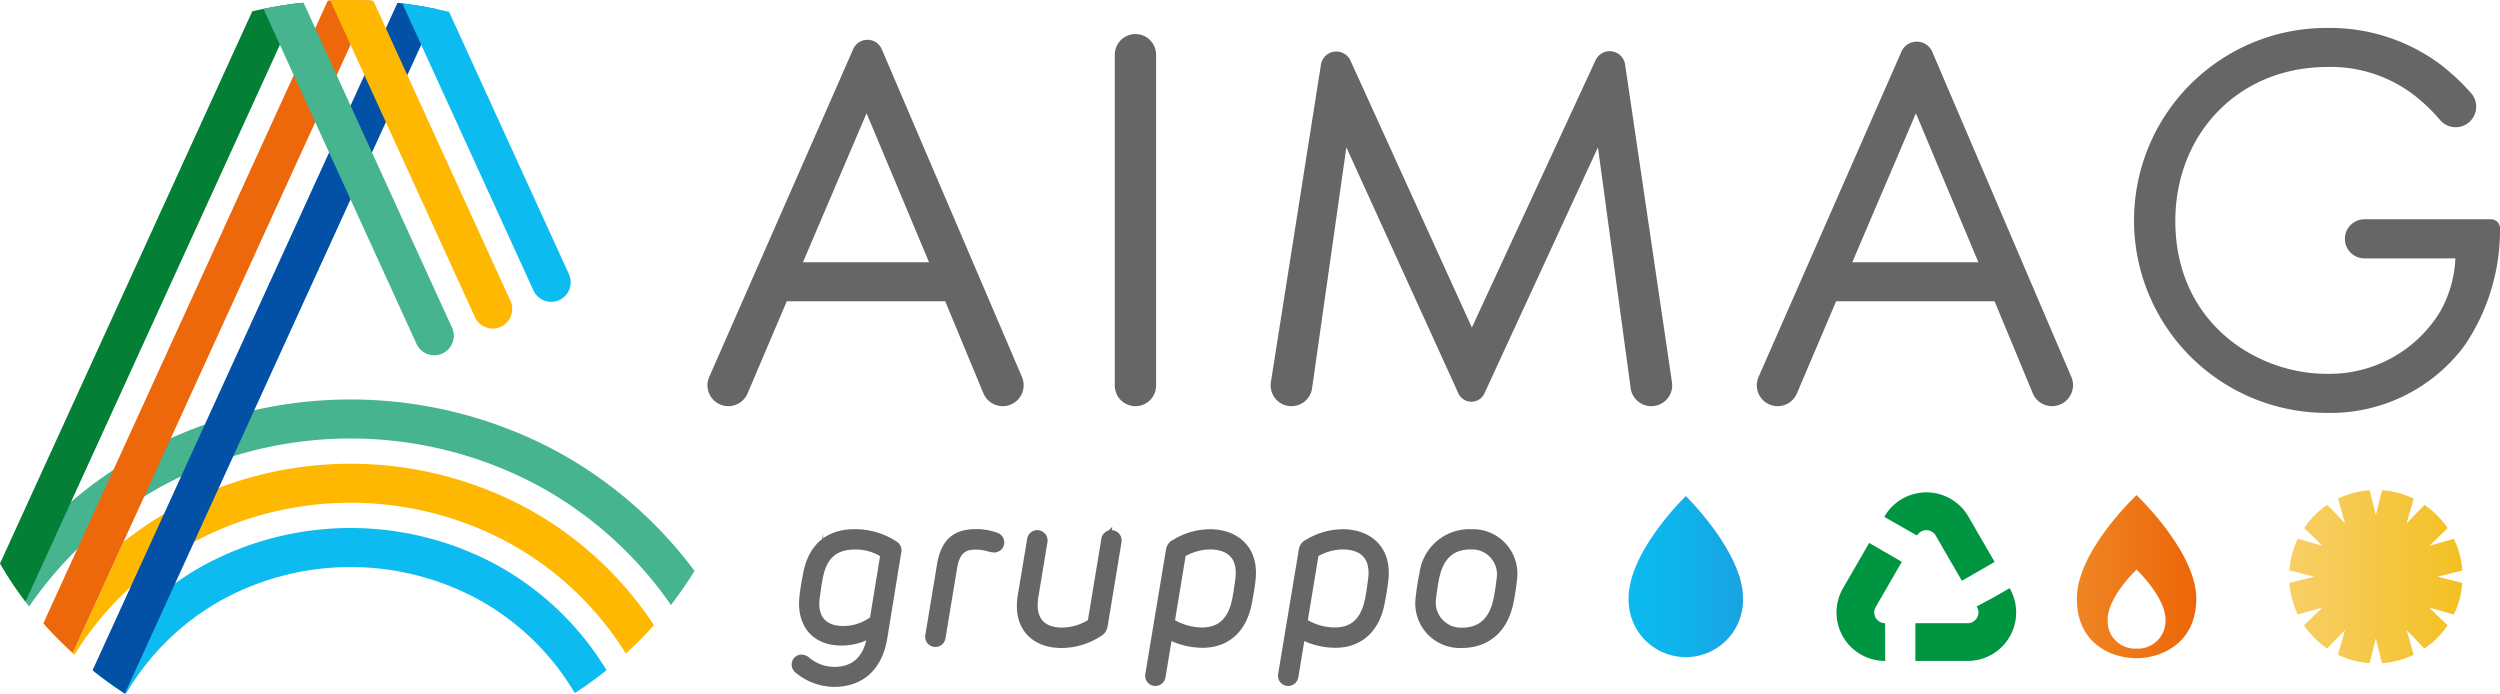 <svg xmlns="http://www.w3.org/2000/svg" xmlns:xlink="http://www.w3.org/1999/xlink" width="267.586" height="74.276" viewBox="0 0 267.586 74.276">
  <defs>
    <linearGradient id="linear-gradient" y1="0.5" x2="1" y2="0.5" gradientUnits="objectBoundingBox">
      <stop offset="0" stop-color="#0bbbef"/>
      <stop offset="0.442" stop-color="#0fb3eb"/>
      <stop offset="1" stop-color="#19a3e2"/>
    </linearGradient>
    <linearGradient id="linear-gradient-2" y1="0.5" x2="1" y2="0.5" gradientUnits="objectBoundingBox">
      <stop offset="0" stop-color="#ef8523"/>
      <stop offset="1" stop-color="#ec6608"/>
    </linearGradient>
    <linearGradient id="linear-gradient-3" y1="0.5" x2="1" y2="0.5" gradientUnits="objectBoundingBox">
      <stop offset="0" stop-color="#f8cf66"/>
      <stop offset="0.391" stop-color="#f6c94e"/>
      <stop offset="1" stop-color="#f3c022"/>
    </linearGradient>
  </defs>
  <g id="Raggruppa_30" data-name="Raggruppa 30" transform="translate(-139.138 -105.395)">
    <g id="Raggruppa_25" data-name="Raggruppa 25" transform="translate(214.861 108.384)">
      <g id="Raggruppa_22" data-name="Raggruppa 22" transform="translate(9.486 54.128)">
        <path id="Tracciato_235" data-name="Tracciato 235" d="M321.937,241.113a6.031,6.031,0,0,1-3.78-1.362.675.675,0,0,1-.319-.561.591.591,0,0,1,.594-.593.845.845,0,0,1,.494.208,4.7,4.7,0,0,0,3.044,1.11c1.912,0,3.681-1.044,4-4.175a6.008,6.008,0,0,1-3.274.945c-2.835,0-4.308-1.868-4.033-4.68.077-.748.2-1.451.384-2.428.539-2.977,2.374-4.395,5-4.395a7.564,7.564,0,0,1,4.274,1.231.639.639,0,0,1,.3.747l-1.483,9.119C326.5,240.211,323.915,241.113,321.937,241.113Zm-1.67-11.416c-.132.616-.286,1.648-.384,2.461-.231,2.022.78,3.384,3,3.384a5.374,5.374,0,0,0,3.307-1.132l1.153-7.053a5.541,5.541,0,0,0-3.241-.945C321.915,226.412,320.707,227.554,320.267,229.7Z" transform="translate(-317.839 -225.181)" fill="#666" stroke="#666" stroke-miterlimit="10" stroke-width="0.946"/>
        <path id="Tracciato_236" data-name="Tracciato 236" d="M355.317,226.126a.6.6,0,0,1-.6.6,2.657,2.657,0,0,1-.516-.088,5.145,5.145,0,0,0-1.517-.22c-1.164,0-2.1.462-2.406,2.384l-1.242,7.5a.624.624,0,0,1-.626.538.617.617,0,0,1-.6-.736l1.253-7.57c.45-2.715,1.856-3.363,3.735-3.363a5.853,5.853,0,0,1,2.022.341A.619.619,0,0,1,355.317,226.126Z" transform="translate(-333.51 -225.181)" fill="#666" stroke="#666" stroke-miterlimit="10" stroke-width="0.946"/>
        <path id="Tracciato_237" data-name="Tracciato 237" d="M370.137,225.388a.636.636,0,0,1,.6.736l-.967,5.845c-.473,2.846,1.077,3.846,2.966,3.846a5.8,5.8,0,0,0,3.23-.988l1.472-8.9a.609.609,0,0,1,.627-.538.636.636,0,0,1,.6.736l-1.495,9.043a.972.972,0,0,1-.45.659,7.322,7.322,0,0,1-4.022,1.231c-2.692,0-4.768-1.67-4.2-5.12l1-6.01A.616.616,0,0,1,370.137,225.388Z" transform="translate(-344.299 -225.289)" fill="#666" stroke="#666" stroke-miterlimit="10" stroke-width="0.946"/>
        <path id="Tracciato_238" data-name="Tracciato 238" d="M402.865,236.927a7.663,7.663,0,0,1-3.692-.957l-.748,4.506a.634.634,0,0,1-.627.538.621.621,0,0,1-.6-.747l2.208-13.272a.9.9,0,0,1,.527-.736,7.174,7.174,0,0,1,3.692-1.077c2.7,0,4.824,1.648,4.428,4.967-.076.736-.231,1.593-.384,2.4C407.116,235.509,405.26,236.927,402.865,236.927Zm.747-10.526a5.955,5.955,0,0,0-3,.89l-1.22,7.395a6.407,6.407,0,0,0,3.4,1.011c2.011,0,3.2-1.132,3.67-3.285.132-.6.286-1.626.385-2.418C407.127,227.477,405.721,226.4,403.612,226.4Z" transform="translate(-359.351 -225.181)" fill="#666" stroke="#666" stroke-miterlimit="10" stroke-width="0.946"/>
        <path id="Tracciato_239" data-name="Tracciato 239" d="M432.677,236.927a7.667,7.667,0,0,1-3.692-.957l-.747,4.506a.634.634,0,0,1-.627.538.622.622,0,0,1-.6-.747l2.208-13.272a.9.9,0,0,1,.527-.736,7.178,7.178,0,0,1,3.692-1.077c2.7,0,4.824,1.648,4.428,4.967-.077.736-.231,1.593-.385,2.4C436.928,235.509,435.071,236.927,432.677,236.927Zm.747-10.526a5.956,5.956,0,0,0-3,.89l-1.22,7.395a6.407,6.407,0,0,0,3.4,1.011c2.011,0,3.2-1.132,3.67-3.285.132-.6.286-1.626.385-2.418C436.939,227.477,435.533,226.4,433.423,226.4Z" transform="translate(-374.948 -225.181)" fill="#666" stroke="#666" stroke-miterlimit="10" stroke-width="0.946"/>
        <path id="Tracciato_240" data-name="Tracciato 240" d="M467.79,229.993a25.41,25.41,0,0,1-.417,2.67c-.627,2.824-2.483,4.285-5.055,4.285a4.3,4.3,0,0,1-4.449-4.824,25.32,25.32,0,0,1,.417-2.67,4.911,4.911,0,0,1,5.065-4.274A4.292,4.292,0,0,1,467.79,229.993Zm-4.516-3.592c-2.087,0-3.318,1.175-3.8,3.406-.154.681-.308,1.823-.351,2.252a3.167,3.167,0,0,0,3.252,3.659c2.054,0,3.329-1.175,3.812-3.395.154-.692.308-1.8.352-2.253A3.144,3.144,0,0,0,463.274,226.4Z" transform="translate(-391.09 -225.181)" fill="#666" stroke="#666" stroke-miterlimit="10" stroke-width="0.946"/>
      </g>
      <g id="Raggruppa_23" data-name="Raggruppa 23" transform="translate(0)">
        <path id="Tracciato_241" data-name="Tracciato 241" d="M323.393,142.315H306.435l-4.2,9.867a2.233,2.233,0,0,1-2.055,1.359h0a2.233,2.233,0,0,1-2.045-3.131l15.411-35.089a1.666,1.666,0,0,1,3.057.015l15.006,35.08a2.243,2.243,0,0,1-2.062,3.125h0a2.243,2.243,0,0,1-2.071-1.383Zm-1.731-4.179-6.688-15.943-6.808,15.943Z" transform="translate(-297.946 -113.056)" fill="#666"/>
        <path id="Tracciato_242" data-name="Tracciato 242" d="M393.8,115.25v35.409a2.209,2.209,0,0,1-2.209,2.21h0a2.209,2.209,0,0,1-2.21-2.21V115.25a2.21,2.21,0,0,1,2.21-2.21h0A2.209,2.209,0,0,1,393.8,115.25Z" transform="translate(-345.782 -112.383)" fill="#666"/>
        <path id="Tracciato_243" data-name="Tracciato 243" d="M424.388,152.305l5.358-33.981a1.666,1.666,0,0,1,3.162-.43L445.9,146.459l13.24-28.61a1.666,1.666,0,0,1,3.16.456l5.018,34.014a2.233,2.233,0,0,1-2.21,2.56h0a2.234,2.234,0,0,1-2.213-1.933l-3.5-25.774-12.152,26.339a1.534,1.534,0,0,1-2.789-.007l-11.989-26.332-3.669,25.794a2.227,2.227,0,0,1-2.2,1.913h0A2.227,2.227,0,0,1,424.388,152.305Z" transform="translate(-364.082 -114.393)" fill="#666"/>
        <path id="Tracciato_244" data-name="Tracciato 244" d="M558.941,142.531H541.983l-4.2,9.867a2.233,2.233,0,0,1-2.055,1.359h0a2.233,2.233,0,0,1-2.045-3.131l15.29-34.813a1.8,1.8,0,0,1,3.3.016l14.887,34.8a2.243,2.243,0,0,1-2.062,3.125h0a2.243,2.243,0,0,1-2.071-1.383Zm-1.731-4.179-6.688-15.943-6.807,15.943Z" transform="translate(-421.178 -113.272)" fill="#666"/>
        <path id="Tracciato_245" data-name="Tracciato 245" d="M642.7,132.145h13.555a.955.955,0,0,1,.955.955h0a21.948,21.948,0,0,1-3.821,12.6,17.872,17.872,0,0,1-14.809,7.165,20.6,20.6,0,1,1,.119-41.2,19.828,19.828,0,0,1,12.182,3.941,23.866,23.866,0,0,1,3.229,3.029,2.195,2.195,0,0,1-.165,3.083h0a2.184,2.184,0,0,1-3.12-.171,19.365,19.365,0,0,0-2.392-2.359,14.622,14.622,0,0,0-9.673-3.344c-9.614,0-16.3,7.225-16.3,16.48,0,10.868,8.659,16.361,16.182,16.361A13.859,13.859,0,0,0,650.822,142a12.592,12.592,0,0,0,1.612-5.672H642.7a2.09,2.09,0,0,1-2.09-2.09h0A2.09,2.09,0,0,1,642.7,132.145Z" transform="translate(-465.348 -111.663)" fill="#666"/>
      </g>
      <path id="Tracciato_246" data-name="Tracciato 246" d="M504.72,227.689a6.125,6.125,0,1,0,12.245,0c0-4.953-6.122-10.939-6.122-10.939S504.72,222.645,504.72,227.689Z" transform="translate(-406.125 -166.642)" fill="url(#linear-gradient)"/>
      <path id="Tracciato_247" data-name="Tracciato 247" d="M611.732,216.537s-6.39,5.965-6.39,11.067,4.039,6.39,6.39,6.39,6.39-1.379,6.39-6.39S611.732,216.537,611.732,216.537Zm0,16.427a2.936,2.936,0,0,1-3.095-3.094c0-2.471,3.095-5.36,3.095-5.36s3.094,2.933,3.094,5.36A2.963,2.963,0,0,1,611.732,232.964Z" transform="translate(-458.768 -166.53)" fill="url(#linear-gradient-2)"/>
      <g id="Raggruppa_24" data-name="Raggruppa 24" transform="translate(120.85 49.718)">
        <path id="Tracciato_248" data-name="Tracciato 248" d="M565.423,233.966h-5.592v-4.035h5.592a1.164,1.164,0,0,0,1.161-1.162,1.131,1.131,0,0,0-.159-.574l-.032-.059,1.85-.99,1.677-.968a5.187,5.187,0,0,1-4.5,7.788Zm-8.821,0h-.011a5.186,5.186,0,0,1-4.5-7.788l2.794-4.838,3.494,2.018-2.792,4.836a1.137,1.137,0,0,0-.16.574,1.165,1.165,0,0,0,1.162,1.162Zm8.206-8.573-2.8-4.847a1.157,1.157,0,0,0-2,0l-3.507-2,.009-.015a5.192,5.192,0,0,1,9-.008l2.8,4.847Z" transform="translate(-551.393 -215.932)" fill="#009540"/>
      </g>
      <path id="Tracciato_249" data-name="Tracciato 249" d="M668,227.988l2.635.755a9.233,9.233,0,0,0,.905-3.391l-2.655-.664,2.656-.663a9.234,9.234,0,0,0-.9-3.392l-2.635.753,1.97-1.9A9.338,9.338,0,0,0,667.488,217l-1.9,1.97.754-2.635a9.233,9.233,0,0,0-3.391-.9l-.664,2.655-.664-2.655a9.226,9.226,0,0,0-3.383.9l.751,2.636-1.9-1.972a9.331,9.331,0,0,0-2.484,2.48l1.968,1.906-2.634-.756a9.221,9.221,0,0,0-.907,3.391l2.655.666-2.656.662a9.224,9.224,0,0,0,.9,3.392l2.636-.752-1.971,1.9a9.338,9.338,0,0,0,2.48,2.483l1.906-1.969-.755,2.635a9.22,9.22,0,0,0,3.391.906l.665-2.655.662,2.656a9.222,9.222,0,0,0,3.392-.9l-.752-2.636,1.9,1.971a9.321,9.321,0,0,0,2.482-2.481Z" transform="translate(-483.714 -165.951)" fill="url(#linear-gradient-3)"/>
    </g>
    <g id="Raggruppa_29" data-name="Raggruppa 29" transform="translate(139.138 105.395)">
      <g id="Raggruppa_26" data-name="Raggruppa 26" transform="translate(0.581 42.756)">
        <path id="Tracciato_250" data-name="Tracciato 250" d="M199.755,200.824a46.663,46.663,0,0,0-44.916,0,45.566,45.566,0,0,0-14.483,12.762,40.553,40.553,0,0,0,2.539,3.638,41.331,41.331,0,0,1,13.964-12.744,42.485,42.485,0,0,1,40.875,0,41.328,41.328,0,0,1,13.854,12.581,40.632,40.632,0,0,0,2.523-3.649A45.56,45.56,0,0,0,199.755,200.824Z" transform="translate(-140.356 -195.063)" fill="#45b48f"/>
        <path id="Tracciato_251" data-name="Tracciato 251" d="M204.316,214.39a39.783,39.783,0,0,0-38.251,0,37.576,37.576,0,0,0-5.188,3.481l-5.431,11.888c.066.06.127.124.194.184a33.968,33.968,0,0,1,12.448-11.9,35.6,35.6,0,0,1,34.206,0,33.971,33.971,0,0,1,12.361,11.763,41.8,41.8,0,0,0,3.01-3.034A38.142,38.142,0,0,0,204.316,214.39Z" transform="translate(-148.251 -202.611)" fill="#ffb802"/>
        <path id="Tracciato_252" data-name="Tracciato 252" d="M203.475,227.957a32.9,32.9,0,0,0-31.587,0,31.451,31.451,0,0,0-11.669,11.281c0,.007-.006.015-.01.022q1.622,1.285,3.374,2.419a2.07,2.07,0,0,0,.216-.288,27.268,27.268,0,0,1,10.115-9.781,28.728,28.728,0,0,1,27.537,0,27.263,27.263,0,0,1,10.116,9.782,2.073,2.073,0,0,0,.145.182q1.749-1.14,3.368-2.438A31.446,31.446,0,0,0,203.475,227.957Z" transform="translate(-150.742 -210.16)" fill="#0cbbef"/>
      </g>
      <g id="Raggruppa_27" data-name="Raggruppa 27" transform="translate(0 0)">
        <path id="Tracciato_253" data-name="Tracciato 253" d="M192.553,106.029l-32.637,71.44q1.658,1.326,3.453,2.493l33.457-73.236Q194.726,106.278,192.553,106.029Z" transform="translate(-150.009 -105.727)" fill="#0351a7"/>
        <path id="Tracciato_254" data-name="Tracciato 254" d="M166.137,106.981l-27,59.1a40.38,40.38,0,0,0,2.73,4.077L171.132,106.1A44.7,44.7,0,0,0,166.137,106.981Z" transform="translate(-139.138 -105.763)" fill="#038035"/>
        <path id="Tracciato_255" data-name="Tracciato 255" d="M181.636,105.395c-.777,0-1.549.022-2.315.061L148.87,172.109c.1.118.2.239.308.356.893.988,1.84,1.93,2.828,2.832l5.431-11.888,26.478-57.957C183.159,105.416,182.4,105.395,181.636,105.395Z" transform="translate(-144.23 -105.395)" fill="#ec680a"/>
      </g>
      <g id="Raggruppa_28" data-name="Raggruppa 28" transform="translate(28.202 0)">
        <path id="Tracciato_256" data-name="Tracciato 256" d="M216.561,143.722a2.089,2.089,0,0,0,1.9-2.957l-15.894-34.791q-2.176.237-4.282.679L214.661,142.5A2.089,2.089,0,0,0,216.561,143.722Z" transform="translate(-198.283 -105.698)" fill="#45b48f"/>
        <path id="Tracciato_257" data-name="Tracciato 257" d="M230.664,140.561a2.09,2.09,0,0,0,1.9-2.957l-14.679-32.13c-.845-.047-1.694-.078-2.551-.078-.689,0-1.373.019-2.055.05l15.485,33.9A2.088,2.088,0,0,0,230.664,140.561Z" transform="translate(-206.128 -105.395)" fill="#ffb802"/>
        <path id="Tracciato_258" data-name="Tracciato 258" d="M245.379,138.1a2.089,2.089,0,0,0,1.9-2.957l-12.827-28.076a44.545,44.545,0,0,0-5.008-.909l14.035,30.721A2.089,2.089,0,0,0,245.379,138.1Z" transform="translate(-214.585 -105.795)" fill="#0cbbef"/>
      </g>
    </g>
  </g>
</svg>
